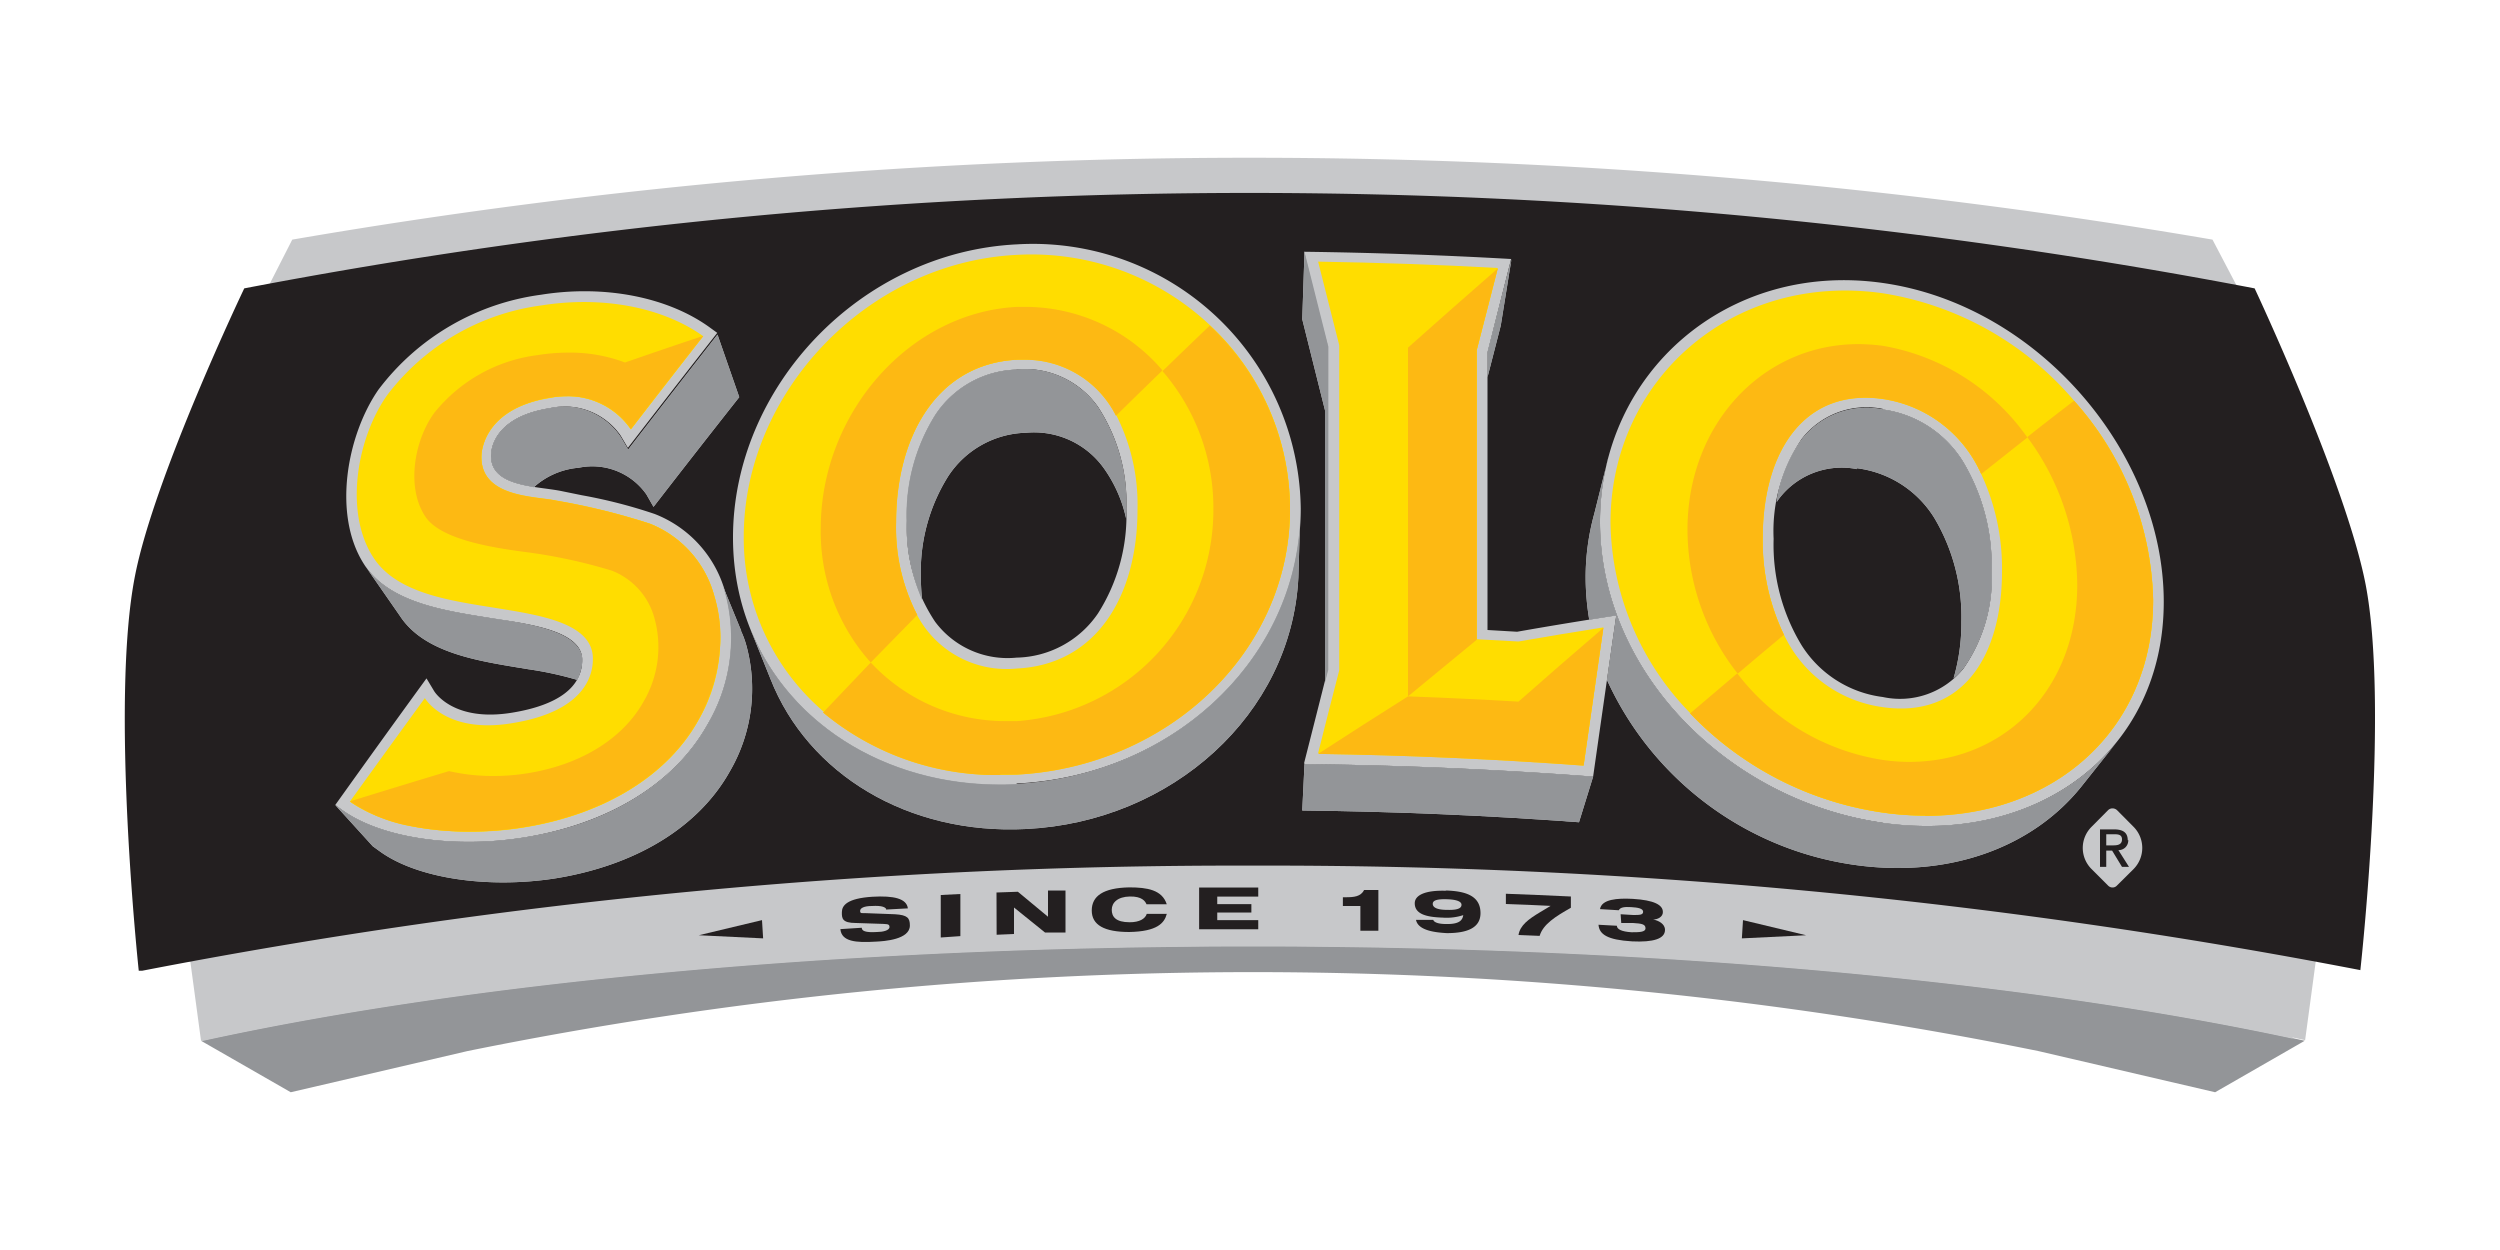 <svg id="a83f164e-f489-43d0-8bd6-2fff53ef7edc" data-name="Layer 1" xmlns="http://www.w3.org/2000/svg" viewBox="0 0 200 100"><path d="M23.26,87.38l-7.18-4.12c21.26-4.68,51.1-7.59,84.15-7.59s62.9,2.91,84.15,7.59l-7.17,4.12-14.12-3.29a315.72,315.72,0,0,0-125.71,0Z" fill="#939598"/><path d="M183.41,83l1,.21L189,49.19l-10.1-26.4L177,19.17a455.79,455.79,0,0,0-76.81-6.55,450.73,450.73,0,0,0-76.81,6.55l-1.79,3.51L11.48,49.19l4.6,34.06h0l.24,0c21.24-4.64,51-7.53,83.91-7.53,32.56,0,62,2.82,83.18,7.37" fill="#c7c8ca"/><path d="M188.83,77.59c.16-1.44,2.26-21.26.42-30.83-1.59-8.19-8.88-23.69-8.88-23.69a427.3,427.3,0,0,0-160.83,0s-7.2,15.07-8.74,23c-2,10.14.3,31.59.3,31.59l.27,0a460,460,0,0,1,88.86-8.41,459.91,459.91,0,0,1,88.6,8.36" fill="#231f20"/><path d="M169,71a.47.47,0,0,0,.35-.15l1.34-1.33a2.4,2.4,0,0,0,0-3.37l-1.33-1.34a.54.54,0,0,0-.36-.14.5.5,0,0,0-.35.14l-1.33,1.34a2.38,2.38,0,0,0,0,3.37l1.33,1.33A.49.49,0,0,0,169,71" fill="#c7c8ca"/><path d="M170.22,67.23c0-.62-.37-.88-1.11-.88H168v3h.5v-1.3h.47l.79,1.3h.56l-.85-1.34a.77.77,0,0,0,.79-.82m-1.76.44v-.89h.6c.3,0,.66,0,.66.41s-.33.48-.7.48Z" fill="#231f20"/><path d="M59.29,50.45l-1.71-4.17c.14.33.27.67.38,1A13.7,13.7,0,0,1,56.58,58c-2.67,4.74-8,8-14.68,9-5.54.89-11.37.06-14.51-2.19l-.57-.41,3,3.3.54.39c3,2.19,8.61,3,13.94,2.2,6.38-1,11.52-4,14.08-8.57A13.13,13.13,0,0,0,59.67,51.5c-.11-.36-.24-.71-.38-1" fill="#c7c8ca"/><polygon points="57.58 46.27 57.58 46.28 57.58 46.27 57.58 46.27" fill="#c7c8ca"/><path d="M41.68,53.44l.59.1a27.6,27.6,0,0,1,3.9.85,4.52,4.52,0,0,0,.41-1.52c0-2.19-3.58-2.83-6.75-3.34l-.62-.09c-3.6-.58-8.06-1.21-10.06-4.26L32,49.28c1.92,2.94,6.2,3.58,9.66,4.16" fill="#c7c8ca"/><path d="M42.68,39a6.11,6.11,0,0,1,3.62-1.58,5.29,5.29,0,0,1,5.41,2.13l.57,1q3.42-4.42,6.86-8.78l-1.74-5q-3.57,4.56-7.15,9.2l-.59-1A5.45,5.45,0,0,0,44,32.65c-4.49.72-4.72,3.3-4.72,3.8,0,1.65,1.5,2.19,3.37,2.5" fill="#c7c8ca"/><path d="M104.18,64.84q11.07.12,22.14.94l1.13-3.65q-11.53-.87-23.09-1Z" fill="#c7c8ca"/><polygon points="169.26 59.46 169.26 59.46 169.26 59.46 169.26 59.46" fill="#c7c8ca"/><path d="M150.62,65.83C138.17,64.05,128,53.67,128,41.75a19.85,19.85,0,0,1,.7-5.28l-1.16,4.64a19.07,19.07,0,0,0-.69,5.12,20.75,20.75,0,0,0,.29,3.35l2.18-.35-.75,5.19a25.73,25.73,0,0,0,20,14.8c7.47,1,14.05-1.47,17.92-6.27l2.78-3.49c-4,4.95-10.87,7.46-18.64,6.37" fill="#c7c8ca"/><path d="M155.37,55a5.36,5.36,0,0,1-.86.44,5.36,5.36,0,0,0,.86-.44" fill="#c7c8ca"/><path d="M155.53,54.85l-.16.1Z" fill="#c7c8ca"/><polygon points="156.29 54.29 156.29 54.28 156.24 54.32 156.29 54.29" fill="#c7c8ca"/><path d="M156.24,54.32a5.24,5.24,0,0,1-.71.53,5.24,5.24,0,0,0,.71-.53" fill="#c7c8ca"/><path d="M148.56,37.46a8.52,8.52,0,0,1,6.2,4,15.46,15.46,0,0,1,2.15,8.26,15.8,15.8,0,0,1-.62,4.53,6.06,6.06,0,0,0,.79-.81,12.66,12.66,0,0,0,2.25-7.89A16.19,16.19,0,0,0,157.08,37a8.94,8.94,0,0,0-6.46-4.24,6.56,6.56,0,0,0-6.48,2.4,10.93,10.93,0,0,0-2,5c.06-.09.13-.2.2-.29a6.31,6.31,0,0,1,6.22-2.34" fill="#c7c8ca"/><path d="M106,54.59l-1.65,6.52L106,54.59" fill="#c7c8ca"/><path d="M106.27,27.74c-.64-2.54-1.27-5.07-1.91-7.6l-.18,5.4L106,32.83V54.59c.09-.34.18-.68.26-1Z" fill="#c7c8ca"/><path d="M120.92,20.72,119,28.18v2c.36-1.38.71-2.75,1.06-4.13Z" fill="#c7c8ca"/><path d="M73.67,46.18a14.34,14.34,0,0,1,2.18-8.07,7.68,7.68,0,0,1,6.24-3.49,6.86,6.86,0,0,1,6.24,2.87,10.92,10.92,0,0,1,1.76,4c0-.24,0-.48,0-.73a14,14,0,0,0-2.27-8.19,7.17,7.17,0,0,0-6.51-3,8.05,8.05,0,0,0-6.51,3.65,15.05,15.05,0,0,0-2.27,8.43A15.42,15.42,0,0,0,73.77,48a17.84,17.84,0,0,1-.1-1.82" fill="#c7c8ca"/><path d="M81.33,62.73c-9.78.5-18.11-4.52-21.3-12.41l1.61,4c3,7.61,11,12.48,20.45,12,11.66-.58,21.22-9.16,21.78-20.11L104,41.8c-.61,11.39-10.57,20.29-22.7,20.93" fill="#c7c8ca"/><path d="M41.9,67c-5.54.89-11.37.06-14.51-2.19l-.57-.41q3.64-5.1,7.3-10.13l.6,1c.06.11,1.58,2.52,6.27,1.74,3.62-.6,5.55-2,5.59-4.18S43,50,39.83,49.54l-.62-.1c-3.6-.58-8.06-1.21-10.06-4.26-2.57-3.94-1.42-10.33,1.12-14a19.51,19.51,0,0,1,13-7.6c5.1-.82,10.15.19,13.49,2.6l.62.45q-3.57,4.56-7.15,9.2l-.59-1A5.45,5.45,0,0,0,44,32.65c-4.49.71-4.72,3.3-4.72,3.8,0,1.94,2.08,2.34,4.39,2.64.43.06.8.11,1.12.17l1.76.36a40.38,40.38,0,0,1,5.83,1.5A9.38,9.38,0,0,1,58,47.3,13.7,13.7,0,0,1,56.58,58c-2.67,4.74-8,7.94-14.68,9m108.72-1.18C138.17,64.05,128,53.67,128,41.75s10.19-20.89,22.64-19.11S173.1,36.25,173.1,48.15s-10,19.43-22.48,17.68m0-33.12a6.56,6.56,0,0,0-6.48,2.4,13.12,13.12,0,0,0-2.25,8,15.51,15.51,0,0,0,2.25,8.53,9,9,0,0,0,6.48,4.12,6.52,6.52,0,0,0,6.46-2.28,12.66,12.66,0,0,0,2.25-7.89A16.19,16.19,0,0,0,157.08,37a8.94,8.94,0,0,0-6.46-4.24m-69.29,30C68.79,63.37,58.64,55,58.64,43S68.79,20.18,81.33,19.55a21.43,21.43,0,0,1,22.73,21.13c0,11.92-10.2,21.39-22.73,22m0-33.11a8.05,8.05,0,0,0-6.51,3.65,15.13,15.13,0,0,0-2.27,8.43,13.55,13.55,0,0,0,2.26,8.09,7.23,7.23,0,0,0,6.52,2.87,8.07,8.07,0,0,0,6.51-3.54,14.63,14.63,0,0,0,2.27-8.33,14,14,0,0,0-2.27-8.19,7.18,7.18,0,0,0-6.51-3m23,31.49c.64-2.52,1.27-5,1.91-7.54V27.74q-1-3.81-1.91-7.6,8.28.11,16.56.58L119,28.19V50.4l2.37.14c2.65-.47,5.29-.9,7.93-1.31q-.93,6.45-1.85,12.9-11.53-.87-23.09-1" fill="#c7c8ca"/><path d="M96.78,26a20.84,20.84,0,0,0-15.45-5.61C69.27,21,59.5,31.49,59.5,42.93a18.25,18.25,0,0,0,6.39,14,21.83,21.83,0,0,0,15.44,5c12-.63,21.87-9.77,21.87-21.24A20.15,20.15,0,0,0,96.78,26M91,40.77c0,6.82-3.22,12.39-9.64,12.71a8.1,8.1,0,0,1-8-4.29,15.15,15.15,0,0,1-1.69-7.42c0-6.8,3.24-12.63,9.64-13a8.15,8.15,0,0,1,8,4.46A15.8,15.8,0,0,1,91,40.77" fill="#fd0"/><path d="M52,41.9a54.23,54.23,0,0,0-7.49-1.83c-1.69-.36-6-.21-6-3.48,0-.9.56-4,5.57-4.76a6.19,6.19,0,0,1,6.39,2.53h0q2.89-3.75,5.79-7.46c-3.2-2.3-8-3.25-12.92-2.47a18.55,18.55,0,0,0-12.35,7.16C28.56,35,27.49,41,29.89,44.63c1.87,2.85,6.13,3.42,9.72,4s7.87,1.21,7.82,4.11c0,1.13-.5,4.15-6.44,5.11-5.33.9-7-2-7-2q-3,4.11-6,8.28h0c3,2.13,8.59,2.93,13.92,2.07,6.67-1.08,11.56-4.3,13.93-8.52a12.86,12.86,0,0,0,1.3-10A8.64,8.64,0,0,0,52,41.9" fill="#fd0"/><path d="M165.93,32.06a25.25,25.25,0,0,0-15.31-8.6c-12-1.71-21.78,6.91-21.78,18.36a22.25,22.25,0,0,0,6.4,15.25A26.53,26.53,0,0,0,150.62,65c12,1.69,21.63-5.56,21.63-17a24.67,24.67,0,0,0-6.32-15.92M150.62,56.57a10.23,10.23,0,0,1-7.91-5.81A17.35,17.35,0,0,1,141,43c0-6.79,3.24-12,9.6-11.11a10.25,10.25,0,0,1,7.88,6,17.81,17.81,0,0,1,1.68,7.83c0,6.82-3.19,11.77-9.56,10.85" fill="#fd0"/><path d="M118.14,51.18V28l1.68-6.56c-4.78-.27-9.58-.43-14.37-.51q.84,3.34,1.69,6.69v26q-.86,3.32-1.69,6.63,10.64.15,21.24.94.8-5.51,1.58-11c-2.26.36-4.52.73-6.79,1.13l-3.34-.18" fill="#fd0"/><path d="M59.29,50.45l-1.71-4.17c.14.33.27.67.38,1A13.7,13.7,0,0,1,56.58,58c-2.67,4.74-8,8-14.68,9-5.54.89-11.37.06-14.51-2.19l-.57-.41,3,3.3.54.39c3,2.19,8.61,3,13.94,2.2,6.38-1,11.52-4,14.08-8.57A13.13,13.13,0,0,0,59.67,51.5c-.11-.36-.24-.71-.38-1" fill="#939598"/><polygon points="57.58 46.27 57.58 46.28 57.58 46.27 57.58 46.27" fill="#939598"/><path d="M41.68,53.44l.59.1a27.6,27.6,0,0,1,3.9.85,4.52,4.52,0,0,0,.41-1.52c0-2.19-3.58-2.83-6.75-3.34l-.62-.09c-3.6-.58-8.06-1.21-10.06-4.26L32,49.28c1.92,2.94,6.2,3.58,9.66,4.16" fill="#939598"/><path d="M42.68,39a6.11,6.11,0,0,1,3.62-1.58,5.29,5.29,0,0,1,5.41,2.13l.57,1q3.42-4.42,6.86-8.78l-1.74-5q-3.57,4.56-7.15,9.2l-.59-1A5.45,5.45,0,0,0,44,32.65c-4.49.72-4.72,3.3-4.72,3.8,0,1.65,1.5,2.19,3.37,2.5" fill="#939598"/><path d="M104.18,64.84q11.07.12,22.14.94l1.13-3.65q-11.53-.87-23.09-1Z" fill="#939598"/><polygon points="169.26 59.46 169.26 59.46 169.26 59.46 169.26 59.46" fill="#939598"/><path d="M150.62,65.83C138.17,64.05,128,53.67,128,41.75a19.85,19.85,0,0,1,.7-5.28l-1.16,4.64a19.07,19.07,0,0,0-.69,5.12,20.75,20.75,0,0,0,.29,3.35l2.18-.35-.75,5.19a25.73,25.73,0,0,0,20,14.8c7.47,1,14.05-1.47,17.92-6.27l2.78-3.49c-4,4.95-10.87,7.46-18.64,6.37" fill="#939598"/><path d="M155.37,55a5.36,5.36,0,0,1-.86.44,5.36,5.36,0,0,0,.86-.44" fill="#939598"/><path d="M155.53,54.85l-.16.1Z" fill="#939598"/><polygon points="156.29 54.29 156.29 54.28 156.24 54.32 156.29 54.29" fill="#939598"/><path d="M156.24,54.32a5.24,5.24,0,0,1-.71.53,5.24,5.24,0,0,0,.71-.53" fill="#939598"/><path d="M148.56,37.46a8.52,8.52,0,0,1,6.2,4,15.46,15.46,0,0,1,2.15,8.26,15.8,15.8,0,0,1-.62,4.53,6.06,6.06,0,0,0,.79-.81,12.66,12.66,0,0,0,2.25-7.89A16.19,16.19,0,0,0,157.08,37a8.94,8.94,0,0,0-6.46-4.24,6.56,6.56,0,0,0-6.48,2.4,10.93,10.93,0,0,0-2,5c.06-.09.13-.2.2-.29a6.31,6.31,0,0,1,6.22-2.34" fill="#939598"/><path d="M106,54.59l-1.65,6.52L106,54.59" fill="#939598"/><path d="M106.27,27.74c-.64-2.54-1.27-5.07-1.91-7.6l-.18,5.4L106,32.83V54.59c.09-.34.18-.68.26-1Z" fill="#939598"/><path d="M120.92,20.72,119,28.18v2c.36-1.38.71-2.75,1.06-4.13Z" fill="#939598"/><path d="M73.67,46.18a14.34,14.34,0,0,1,2.18-8.07,7.68,7.68,0,0,1,6.24-3.49,6.86,6.86,0,0,1,6.24,2.87,10.92,10.92,0,0,1,1.76,4c0-.24,0-.48,0-.73a14,14,0,0,0-2.27-8.19,7.17,7.17,0,0,0-6.51-3,8.05,8.05,0,0,0-6.51,3.65,15.05,15.05,0,0,0-2.27,8.43A15.42,15.42,0,0,0,73.77,48a17.84,17.84,0,0,1-.1-1.82" fill="#939598"/><path d="M81.33,62.73c-9.78.5-18.11-4.52-21.3-12.41l1.61,4c3,7.61,11,12.48,20.45,12,11.66-.58,21.22-9.16,21.78-20.11L104,41.8c-.61,11.39-10.57,20.29-22.7,20.93" fill="#939598"/><path d="M80,62a21.65,21.65,0,0,1-14.15-5L69.66,53a14.7,14.7,0,0,0,10.85,4.69l.82,0a16.93,16.93,0,0,0,15.74-17,16.71,16.71,0,0,0-4.07-11c1.26-1.22,2.52-2.44,3.78-3.64a20.13,20.13,0,0,1,6.42,14.68c0,11.47-9.82,20.61-21.87,21.24-.43,0-.86,0-1.29,0" fill="#fd0"/><path d="M80,62a21.65,21.65,0,0,1-14.15-5L69.66,53a14.7,14.7,0,0,0,10.85,4.69l.82,0a16.93,16.93,0,0,0,15.74-17,16.71,16.71,0,0,0-4.07-11c1.26-1.22,2.52-2.44,3.78-3.64a20.13,20.13,0,0,1,6.42,14.68c0,11.47-9.82,20.61-21.87,21.24-.43,0-.86,0-1.29,0" fill="#fdb913"/><path d="M28,64.1h0m0,0h0M32.37,66A12.55,12.55,0,0,1,28,64.11,12.55,12.55,0,0,0,32.37,66m0,0h0m0,0h0" fill="#c7c8ca"/><path d="M28,64.1h0m0,0h0M32.37,66A12.55,12.55,0,0,1,28,64.11,12.55,12.55,0,0,0,32.37,66m0,0h0m0,0h0" fill="#fdb913"/><path d="M37.65,66.52A23.52,23.52,0,0,1,32.41,66h0A12.55,12.55,0,0,1,28,64.11h0q4-1.24,7.92-2.42a15.86,15.86,0,0,0,3.54.39,17,17,0,0,0,2.75-.22c4.45-.72,7.7-2.9,9.28-5.74a8.63,8.63,0,0,0,.86-6.69,5.66,5.66,0,0,0-3.41-3.78,42.35,42.35,0,0,0-6.69-1.46c-2.78-.36-6.95-1-8.2-2.83-1.6-2.36-.89-6.18.7-8.34A12.6,12.6,0,0,1,43,28.41a15.39,15.39,0,0,1,2.42-.2A12.45,12.45,0,0,1,50,29c2.08-.72,4.17-1.44,6.26-2.13q-2.9,3.7-5.79,7.46h0a6.06,6.06,0,0,0-5.15-2.63,7.85,7.85,0,0,0-1.24.1c-5,.8-5.57,3.86-5.57,4.76,0,3.27,4.36,3.12,6,3.49A52.81,52.81,0,0,1,52,41.9a8.64,8.64,0,0,1,5.13,5.73,11.25,11.25,0,0,1,.5,3.38,13.65,13.65,0,0,1-1.8,6.65c-2.37,4.22-7.26,7.44-13.93,8.52a26.56,26.56,0,0,1-4.25.34" fill="#fd0"/><path d="M37.65,66.52A23.52,23.52,0,0,1,32.41,66h0A12.55,12.55,0,0,1,28,64.11h0q4-1.24,7.92-2.42a15.86,15.86,0,0,0,3.54.39,17,17,0,0,0,2.75-.22c4.45-.72,7.7-2.9,9.28-5.74a8.63,8.63,0,0,0,.86-6.69,5.66,5.66,0,0,0-3.41-3.78,42.35,42.35,0,0,0-6.69-1.46c-2.78-.36-6.95-1-8.2-2.83-1.6-2.36-.89-6.18.7-8.34A12.6,12.6,0,0,1,43,28.41a15.39,15.39,0,0,1,2.42-.2A12.45,12.45,0,0,1,50,29c2.08-.72,4.17-1.44,6.26-2.13q-2.9,3.7-5.79,7.46h0a6.06,6.06,0,0,0-5.15-2.63,7.85,7.85,0,0,0-1.24.1c-5,.8-5.57,3.86-5.57,4.76,0,3.27,4.36,3.12,6,3.49A52.81,52.81,0,0,1,52,41.9a8.64,8.64,0,0,1,5.13,5.73,11.25,11.25,0,0,1,.5,3.38,13.65,13.65,0,0,1-1.8,6.65c-2.37,4.22-7.26,7.44-13.93,8.52a26.56,26.56,0,0,1-4.25.34" fill="#fdb913"/><path d="M69.66,53a15.66,15.66,0,0,1-4-10.73c0-9.13,7-17.28,15.72-17.72l.74,0A14.45,14.45,0,0,1,93,29.63q-1.86,1.8-3.72,3.63a8.13,8.13,0,0,0-7.42-4.48l-.53,0c-6.4.34-9.64,6.17-9.64,13a15.15,15.15,0,0,0,1.69,7.42L69.66,53" fill="#fd0"/><path d="M69.66,53a15.66,15.66,0,0,1-4-10.73c0-9.13,7-17.28,15.72-17.72l.74,0A14.45,14.45,0,0,1,93,29.63q-1.86,1.8-3.72,3.63a8.13,8.13,0,0,0-7.42-4.48l-.53,0c-6.4.34-9.64,6.17-9.64,13a15.15,15.15,0,0,0,1.69,7.42L69.66,53" fill="#fdb913"/><path d="M112.64,55.71V27.81q3.6-3.21,7.18-6.33L118.14,28V51.18l-5.5,4.53" fill="#fd0"/><path d="M112.64,55.71V27.81q3.6-3.21,7.18-6.33L118.14,28V51.18l-5.5,4.53" fill="#fdb913"/><path d="M139,53.87A18.67,18.67,0,0,1,135,42.36c0-8.41,6-14.83,13.66-14.83a15.32,15.32,0,0,1,2,.14A17.84,17.84,0,0,1,162.19,35l-3.69,2.92a10.25,10.25,0,0,0-7.88-6,9.58,9.58,0,0,0-1.39-.1c-5.44,0-8.21,4.93-8.21,11.21a17.35,17.35,0,0,0,1.69,7.76q-1.86,1.55-3.7,3.11" fill="#fd0"/><path d="M139,53.87A18.67,18.67,0,0,1,135,42.36c0-8.41,6-14.83,13.66-14.83a15.32,15.32,0,0,1,2,.14A17.84,17.84,0,0,1,162.19,35l-3.69,2.92a10.25,10.25,0,0,0-7.88-6,9.58,9.58,0,0,0-1.39-.1c-5.44,0-8.21,4.93-8.21,11.21a17.35,17.35,0,0,0,1.69,7.76q-1.86,1.55-3.7,3.11" fill="#fdb913"/><path d="M154,65.25a23.52,23.52,0,0,1-3.41-.25,26.53,26.53,0,0,1-15.38-7.93l3.77-3.2a18.13,18.13,0,0,0,11.61,6.92,14.6,14.6,0,0,0,2.17.16c7.59,0,13.42-5.8,13.42-14.16a20.1,20.1,0,0,0-4-11.82c1.25-1,2.49-1.95,3.74-2.91A24.67,24.67,0,0,1,172.25,48c0,10.35-7.87,17.27-18.22,17.27" fill="#fd0"/><path d="M154,65.25a23.52,23.52,0,0,1-3.41-.25,26.53,26.53,0,0,1-15.38-7.93l3.77-3.2a18.13,18.13,0,0,0,11.61,6.92,14.6,14.6,0,0,0,2.17.16c7.59,0,13.42-5.8,13.42-14.16a20.1,20.1,0,0,0-4-11.82c1.25-1,2.49-1.95,3.74-2.91A24.67,24.67,0,0,1,172.25,48c0,10.35-7.87,17.27-18.22,17.27" fill="#fdb913"/><path d="M126.69,61.25q-10.6-.78-21.24-.94c2.4-1.56,4.79-3.09,7.19-4.6q4.42.16,8.84.42,3.4-3,6.79-5.9-.8,5.52-1.58,11" fill="#fd0"/><path d="M126.69,61.25q-10.6-.78-21.24-.94c2.4-1.56,4.79-3.09,7.19-4.6q4.42.16,8.84.42,3.4-3,6.79-5.9-.8,5.52-1.58,11" fill="#fdb913"/><path d="M70.93,72.8c-.05-.22-.35-.37-1.18-.32-.61,0-.94.16-.94.39s.13.17.4.18l2.39.09c1,.06,1.19.3,1.19.9,0,1.13-2.07,1.26-2.72,1.29-1.6.1-2.75,0-2.84-1l1.71-.11c0,.25.28.4,1.22.34.46,0,1-.12,1-.4s-.23-.23-.87-.26l-1.81-.06c-1.12,0-1.14-.38-1.13-.88s.38-1.09,2.44-1.22c1.71-.1,2.74.14,2.84.93l-1.66.09" fill="#231f20"/><path d="M75.26,71.6l1.57-.08v3.37L75.26,75Z" fill="#231f20"/><path d="M79.72,71.4l1.71-.06,2.41,2h0v-2.1l1.4,0v3.36l-1.64,0-2.48-2h0v2.12l-1.39.06Z" fill="#231f20"/><path d="M93.34,73.12c-.19.72-.76,1.4-3,1.44-2,0-3-.56-3-1.72s.92-1.81,3-1.85c1.44,0,2.63.2,3,1.35l-1.62,0c-.1-.24-.36-.64-1.34-.62s-1.44.5-1.44,1.06.32,1,1.44,1c.78,0,1.24-.28,1.36-.67l1.62,0" fill="#231f20"/><path d="M95.93,71l4.73,0v.73H97.38v.6h2.73V73H97.38v.61h3.28v.73c-1.58,0-3.15,0-4.73,0Z" fill="#231f20"/><path d="M108.83,72.48l-1.4,0v-.7h.23c.66,0,1.2-.05,1.47-.58l1.14,0v3.26l-1.44,0Z" fill="#231f20"/><path d="M115.65,71.26c-1.67-.05-2.47.37-2.47,1,0,.9,1,1.11,2.25,1.15a4.21,4.21,0,0,0,1.63-.2c-.06.4-.3.74-1.4.71-.52,0-.93-.11-1-.33l-1.38,0c.16.8,1.35,1,2.47,1.06,1.59,0,2.69-.4,2.69-1.6,0-1.4-1.21-1.76-2.76-1.81m.1,1.55c-.91,0-1.16-.24-1.16-.48s.24-.4,1.15-.37,1.15.24,1.15.44-.14.44-1.14.41" fill="#231f20"/><path d="M120.47,71.5c1.74.06,3.47.14,5.2.22v.9c-1.25.71-2.22,1.32-2.5,2.25l-1.69-.07c.12-.77.8-1.27,1.72-1.82l.85-.51c-1.19-.06-2.38-.11-3.58-.15Z" fill="#231f20"/><path d="M129.65,73.14l1,.06c.51,0,.8,0,.8-.26s-.42-.34-.95-.37-.87,0-1,.25L128,72.73c.13-.79,1.37-.89,2.63-.82,1.69.1,2.41.48,2.4,1.06,0,.38-.41.59-.78.59h0c.42.08.95.34.95.83,0,.72-.95,1-2.63.92-2-.12-2.63-.57-2.69-1.33l1.47.08c0,.28.38.47,1.17.52.6,0,1.12,0,1.12-.32s-.3-.38-1-.42l-.94,0Z" fill="#231f20"/><polygon points="61.05 75.07 55.9 74.82 60.96 73.61 61.05 75.07" fill="#231f20"/><polygon points="139.35 75.07 144.49 74.82 139.44 73.61 139.35 75.07" fill="#231f20"/></svg>